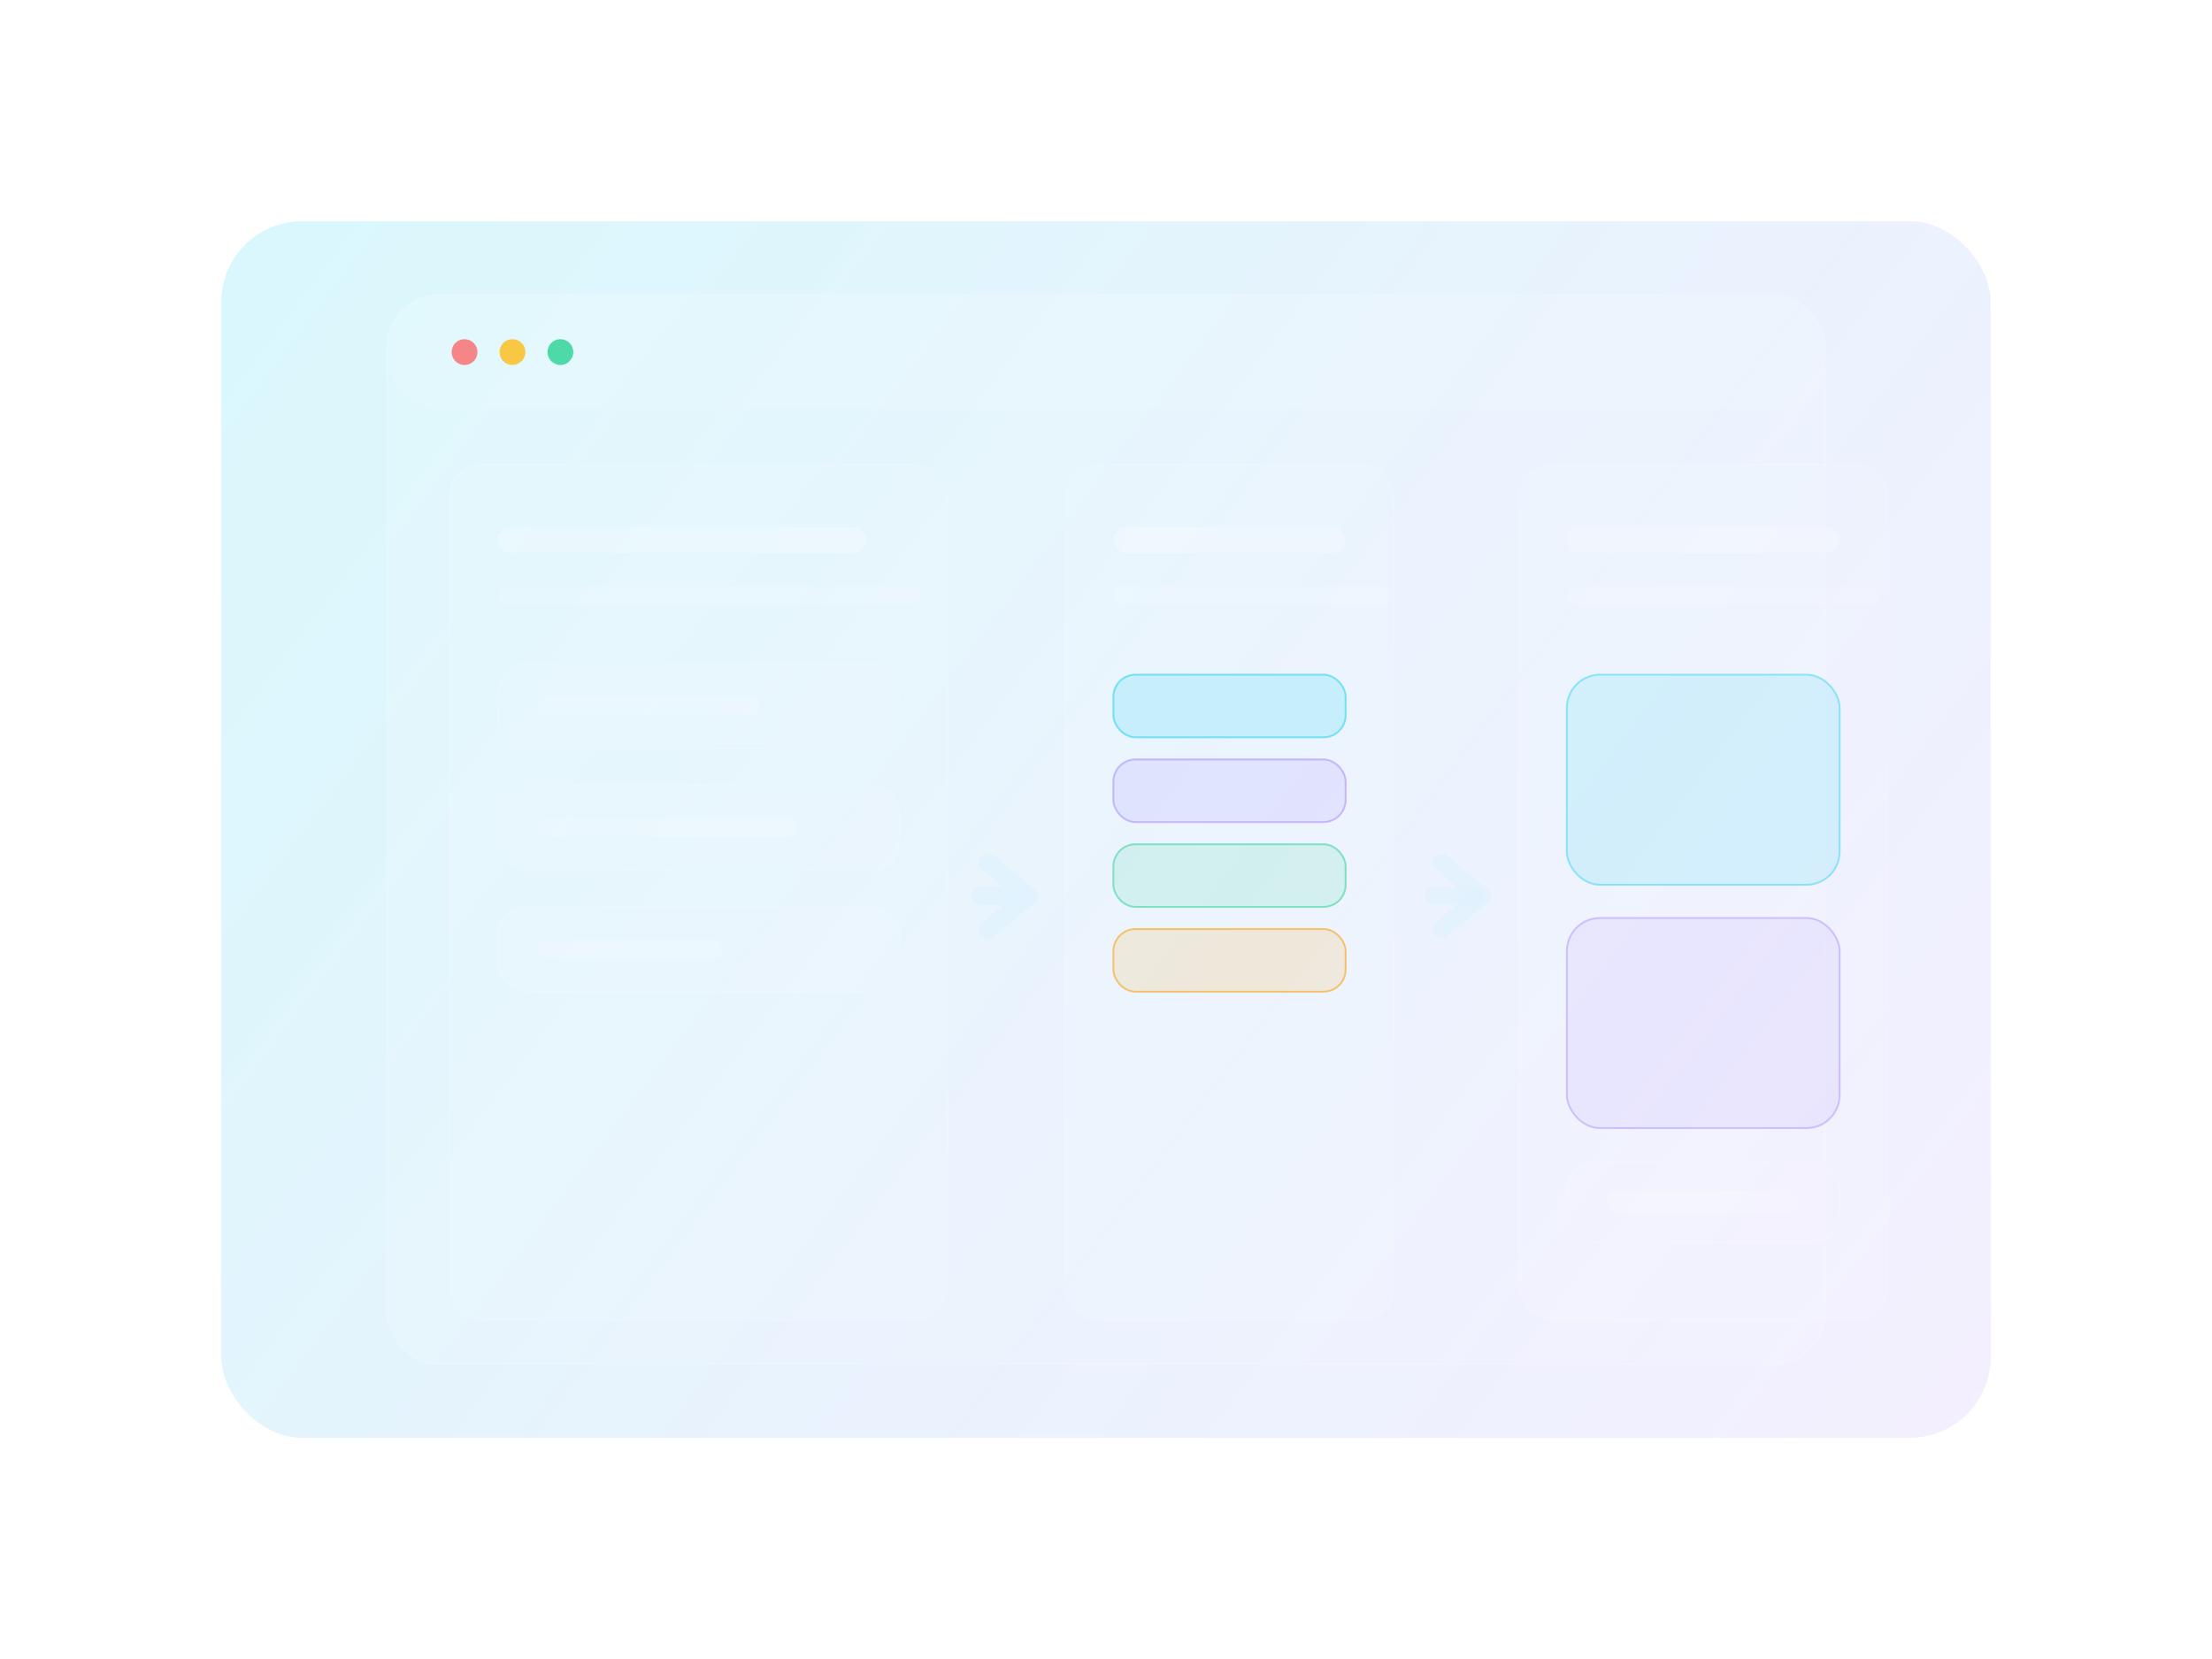 <svg width="1200" height="900" viewBox="0 0 1200 900" fill="none" xmlns="http://www.w3.org/2000/svg" role="img" aria-label="Commerce ops workflow illustration">
  <defs>
    <linearGradient id="bg" x1="160" y1="120" x2="1040" y2="780" gradientUnits="userSpaceOnUse">
      <stop stop-color="#22D3EE" stop-opacity="0.78"/>
      <stop offset="1" stop-color="#A78BFA" stop-opacity="0.60"/>
    </linearGradient>
    <linearGradient id="panel" x1="280" y1="180" x2="960" y2="720" gradientUnits="userSpaceOnUse">
      <stop stop-color="white" stop-opacity="0.12"/>
      <stop offset="1" stop-color="white" stop-opacity="0.06"/>
    </linearGradient>
    <filter id="shadow" x="-80" y="-80" width="1360" height="1060" filterUnits="userSpaceOnUse" color-interpolation-filters="sRGB">
      <feDropShadow dx="0" dy="22" stdDeviation="24" flood-color="#020617" flood-opacity="0.45"/>
    </filter>
  </defs>

  <rect x="120" y="120" width="960" height="660" rx="44" fill="url(#bg)" fill-opacity="0.22"/>

  <g filter="url(#shadow)">
    <rect x="210" y="160" width="780" height="580" rx="28" fill="url(#panel)" stroke="white" stroke-opacity="0.14"/>
    <rect x="210" y="160" width="780" height="62" rx="28" fill="white" fill-opacity="0.06"/>
    <circle cx="252" cy="191" r="7" fill="#F87171" fill-opacity="0.85"/>
    <circle cx="278" cy="191" r="7" fill="#FBBF24" fill-opacity="0.85"/>
    <circle cx="304" cy="191" r="7" fill="#34D399" fill-opacity="0.85"/>

    <rect x="244" y="252" width="270" height="464" rx="18" fill="white" fill-opacity="0.05" stroke="white" stroke-opacity="0.10"/>
    <rect x="270" y="286" width="200" height="14" rx="7" fill="white" fill-opacity="0.22"/>
    <rect x="270" y="318" width="230" height="10" rx="5" fill="white" fill-opacity="0.12"/>
    <rect x="270" y="360" width="218" height="46" rx="16" fill="white" fill-opacity="0.06" stroke="white" stroke-opacity="0.12"/>
    <rect x="292" y="378" width="120" height="10" rx="5" fill="white" fill-opacity="0.14"/>
    <rect x="270" y="426" width="218" height="46" rx="16" fill="white" fill-opacity="0.06" stroke="white" stroke-opacity="0.12"/>
    <rect x="292" y="444" width="140" height="10" rx="5" fill="white" fill-opacity="0.14"/>
    <rect x="270" y="492" width="218" height="46" rx="16" fill="white" fill-opacity="0.06" stroke="white" stroke-opacity="0.12"/>
    <rect x="292" y="510" width="100" height="10" rx="5" fill="white" fill-opacity="0.14"/>

    <path d="M532 486h22" stroke="#E0F2FE" stroke-opacity="0.70" stroke-width="10" stroke-linecap="round"/>
    <path d="M536 468l22 18-22 18" stroke="#E0F2FE" stroke-opacity="0.70" stroke-width="10" stroke-linecap="round" stroke-linejoin="round"/>

    <rect x="578" y="252" width="178" height="464" rx="18" fill="white" fill-opacity="0.05" stroke="white" stroke-opacity="0.10"/>
    <rect x="604" y="286" width="126" height="14" rx="7" fill="white" fill-opacity="0.22"/>
    <rect x="604" y="318" width="150" height="10" rx="5" fill="white" fill-opacity="0.12"/>
    <rect x="604" y="366" width="126" height="34" rx="12" fill="#22D3EE" fill-opacity="0.18" stroke="#22D3EE" stroke-opacity="0.55"/>
    <rect x="604" y="412" width="126" height="34" rx="12" fill="#A78BFA" fill-opacity="0.16" stroke="#A78BFA" stroke-opacity="0.55"/>
    <rect x="604" y="458" width="126" height="34" rx="12" fill="#34D399" fill-opacity="0.14" stroke="#34D399" stroke-opacity="0.55"/>
    <rect x="604" y="504" width="126" height="34" rx="12" fill="#F59E0B" fill-opacity="0.14" stroke="#F59E0B" stroke-opacity="0.55"/>

    <path d="M778 486h22" stroke="#E0F2FE" stroke-opacity="0.70" stroke-width="10" stroke-linecap="round"/>
    <path d="M782 468l22 18-22 18" stroke="#E0F2FE" stroke-opacity="0.70" stroke-width="10" stroke-linecap="round" stroke-linejoin="round"/>

    <rect x="824" y="252" width="200" height="464" rx="18" fill="white" fill-opacity="0.05" stroke="white" stroke-opacity="0.10"/>
    <rect x="850" y="286" width="148" height="14" rx="7" fill="white" fill-opacity="0.22"/>
    <rect x="850" y="318" width="170" height="10" rx="5" fill="white" fill-opacity="0.12"/>
    <rect x="850" y="366" width="148" height="114" rx="18" fill="#22D3EE" fill-opacity="0.14" stroke="#22D3EE" stroke-opacity="0.45"/>
    <rect x="850" y="498" width="148" height="114" rx="18" fill="#A78BFA" fill-opacity="0.12" stroke="#A78BFA" stroke-opacity="0.45"/>
    <rect x="850" y="630" width="148" height="44" rx="16" fill="white" fill-opacity="0.06" stroke="white" stroke-opacity="0.12"/>
    <rect x="872" y="646" width="104" height="12" rx="6" fill="white" fill-opacity="0.12"/>
  </g>
</svg>

